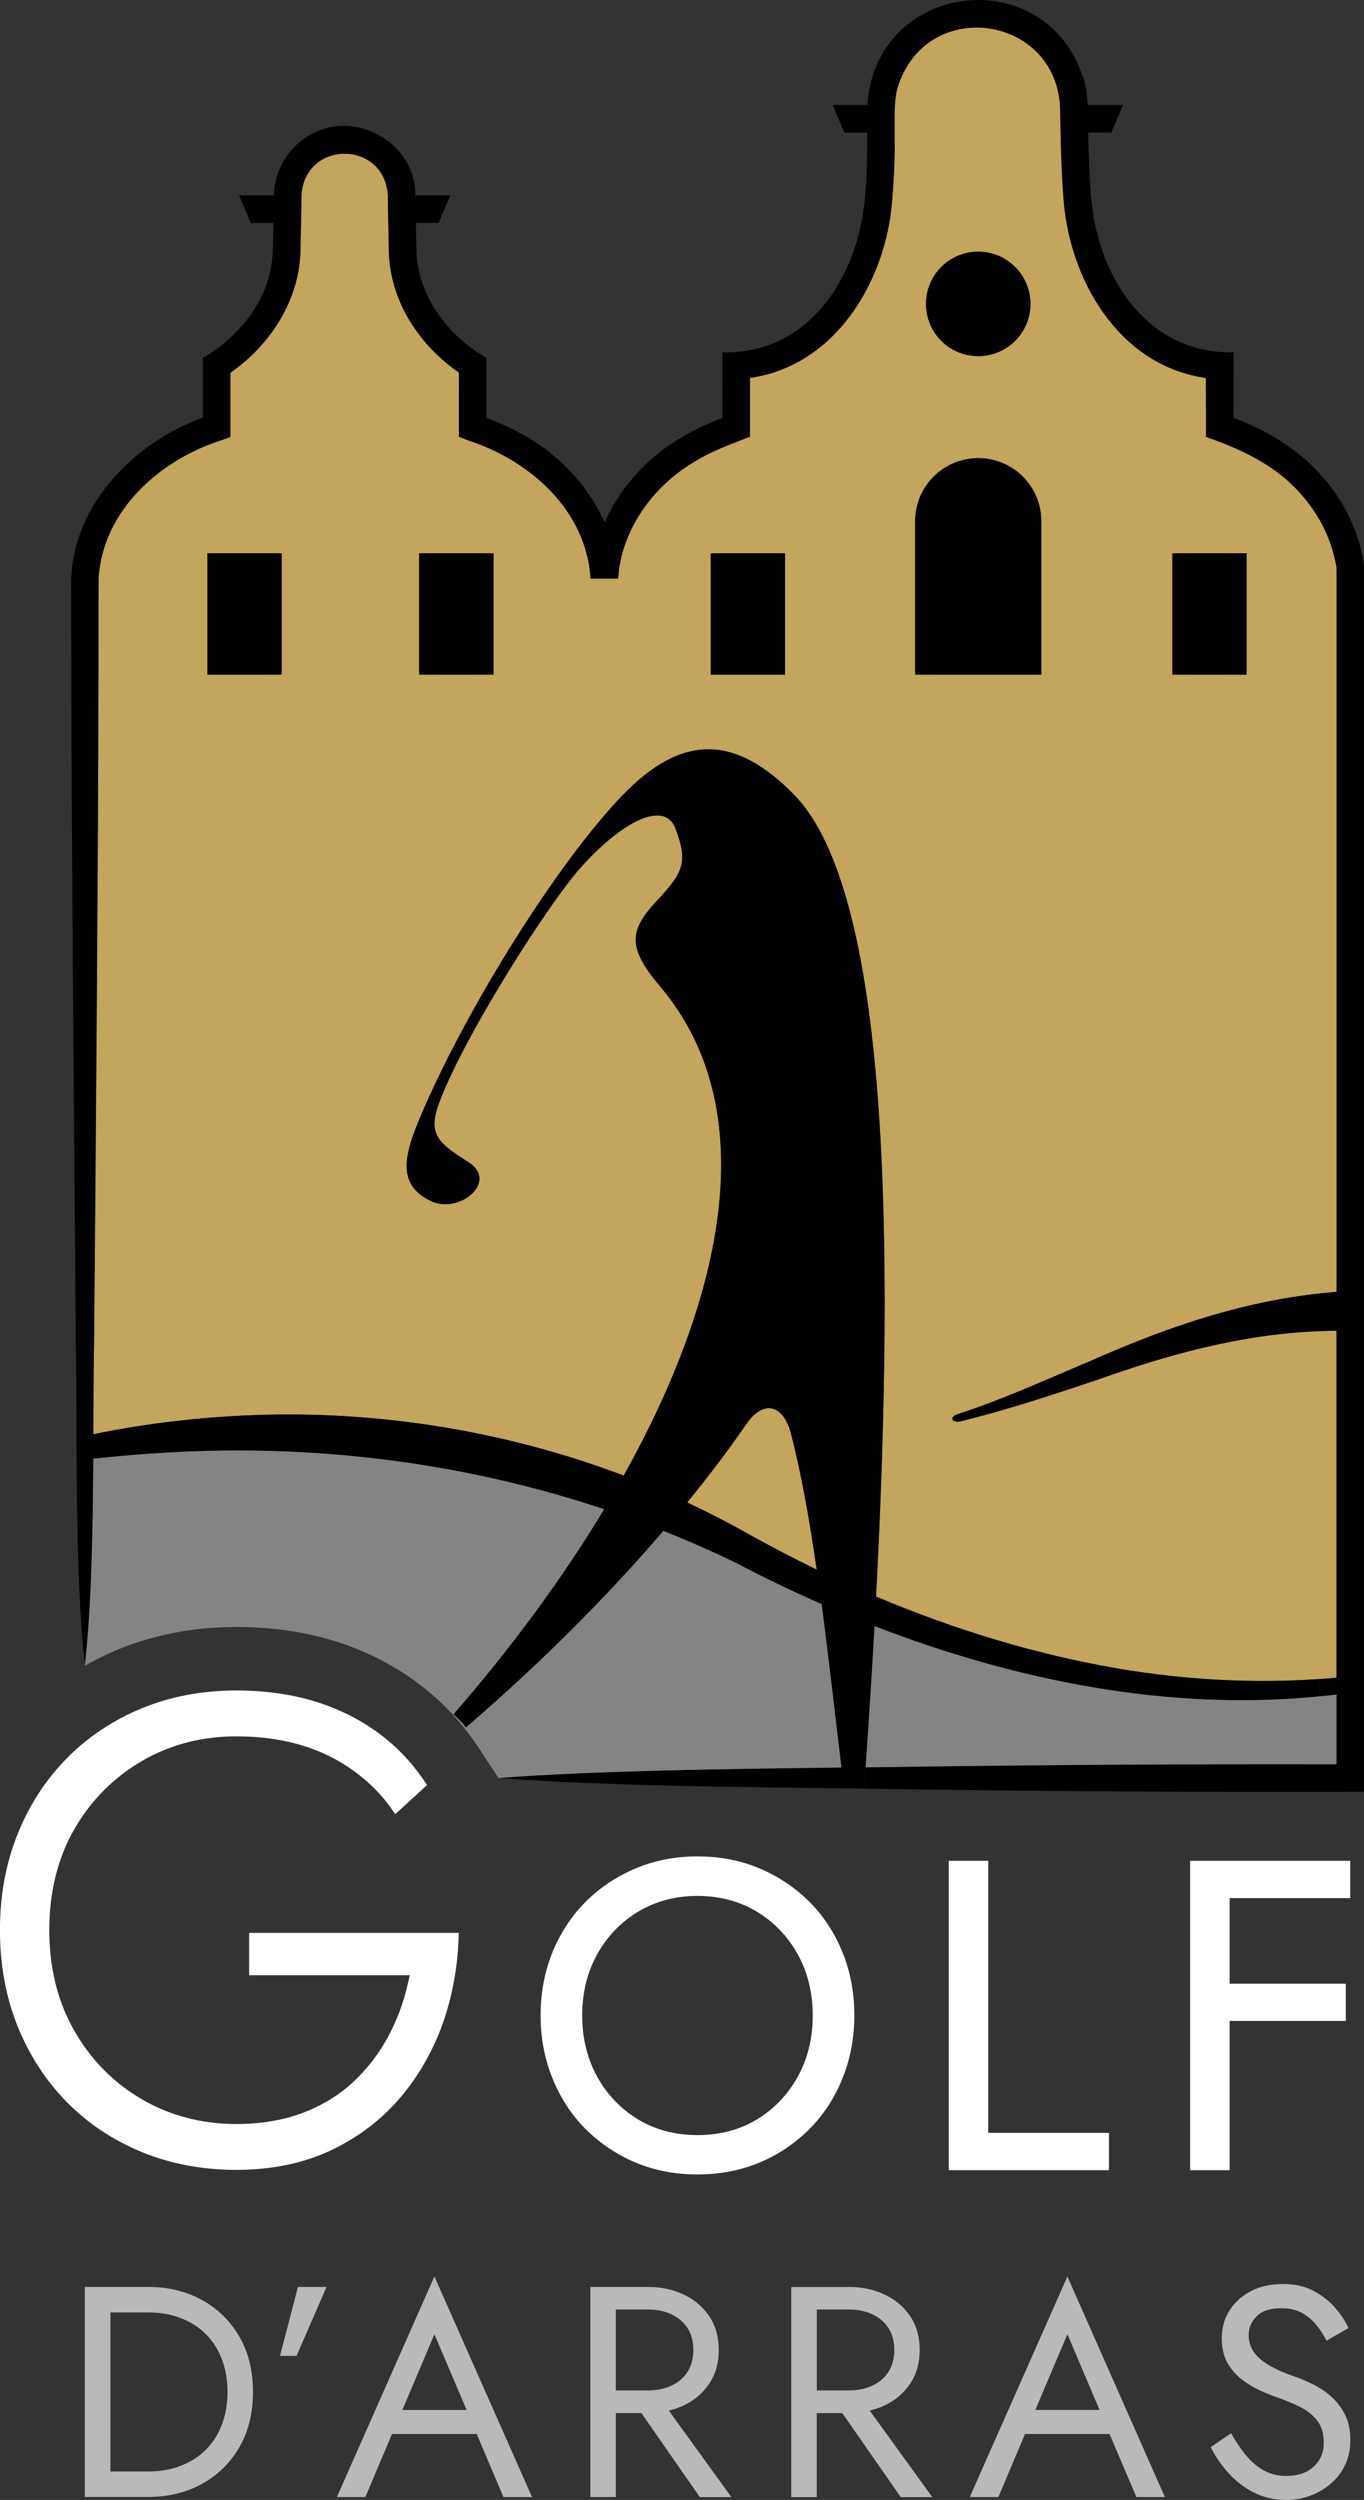 <?xml version="1.0" encoding="UTF-8"?>
<svg id="Calque_2" data-name="Calque 2" xmlns="http://www.w3.org/2000/svg" viewBox="0 0 216.53 396.85">
  <rect x="0" y="0" width="216.53" height="396.85" fill="#333333" stroke="none"/>
  <defs>
    <style>
      .cls-1 {
        fill: #c3a55e;
      }

      .cls-1, .cls-2, .cls-3, .cls-4, .cls-5 {
        stroke-width: 0px;
      }

      .cls-2 {
        fill: #bab9b9;
      }

      .cls-3 {
        fill: #848484;
      }

      .cls-4 {
        fill: #000;
      }

      .cls-5 {
        fill: #fff;
      }
    </style>
  </defs>
  <g id="Calque_1-2" data-name="Calque 1">
    <g>
      <g>
        <polygon class="cls-5" points="214.34 301.31 214.34 295.39 188.93 295.39 188.93 344.5 195.2 344.5 195.2 320.81 213.64 320.81 213.64 314.9 195.2 314.9 195.2 301.31 214.34 301.31"/>
        <polygon class="cls-5" points="156.88 295.39 150.61 295.39 150.61 344.5 176.04 344.5 176.04 338.58 156.88 338.58 156.88 295.39"/>
        <path class="cls-5" d="M128.54,301.95c-2.24-2.25-4.89-4.04-7.89-5.32-3-1.29-6.35-1.94-9.93-1.94s-6.86.65-9.89,1.94c-3.02,1.28-5.68,3.07-7.92,5.32-2.24,2.27-3.99,4.96-5.22,8-1.24,3.05-1.87,6.41-1.87,9.99s.63,6.88,1.87,9.94c1.23,3.08,2.98,5.78,5.22,8.04,2.24,2.25,4.91,4.06,7.92,5.34,3.03,1.28,6.36,1.92,9.89,1.92s6.91-.65,9.93-1.92c3-1.28,5.65-3.08,7.89-5.34,2.24-2.25,3.99-4.96,5.22-8.04,1.24-3.07,1.86-6.41,1.86-9.94s-.61-6.94-1.86-9.99c-1.23-3.05-2.98-5.75-5.22-8ZM126.63,329.68c-1.57,2.85-3.76,5.12-6.5,6.78-2.72,1.64-5.88,2.47-9.41,2.47s-6.65-.83-9.4-2.47c-2.73-1.66-4.94-3.93-6.51-6.78-1.57-2.83-2.39-6.12-2.39-9.73s.81-6.91,2.39-9.74c1.57-2.83,3.78-5.12,6.51-6.76,2.75-1.64,5.92-2.49,9.4-2.49s6.7.85,9.41,2.49c2.73,1.64,4.91,3.93,6.5,6.76,1.57,2.83,2.39,6.12,2.39,9.74s-.81,6.89-2.39,9.73Z"/>
        <path class="cls-5" d="M39.56,313.55h25.49l-.27,1.18c-.66,3.03-1.74,5.93-3.18,8.6-1.44,2.68-3.31,5.1-5.55,7.19-2.25,2.09-4.97,3.75-8.07,4.91-3.08,1.16-6.61,1.74-10.47,1.74-5.49,0-10.54-1.33-15-3.93-4.47-2.6-8.07-6.26-10.71-10.87-2.64-4.59-3.98-9.98-3.98-15.98s1.34-11.45,3.98-16.03c1.84-3.18,4.13-5.9,6.86-8.12,1.19-1.01,2.49-1.89,3.84-2.68,4.46-2.6,9.51-3.93,15-3.93,5.92,0,11.14,1.18,15.53,3.53,1.66.9,3.18,1.91,4.57,3.08,2.01,1.64,3.71,3.56,5.14,5.75l5.05-4.62c-.25-.38-.5-.76-.76-1.13-1.86-2.65-4.06-4.96-6.55-6.83-3.03-2.3-6.51-4.08-10.32-5.27-3.83-1.19-8.09-1.79-12.66-1.79-5.34,0-10.36.94-14.92,2.8-3.33,1.36-6.4,3.17-9.12,5.37-.98.8-1.91,1.64-2.8,2.54-3.36,3.4-6.02,7.47-7.87,12.1-1.86,4.62-2.8,9.74-2.8,15.23s.94,10.62,2.8,15.25c1.86,4.62,4.51,8.7,7.87,12.1,3.36,3.4,7.37,6.05,11.92,7.91,4.56,1.86,9.58,2.8,14.92,2.8,5.6,0,10.67-1.04,15.03-3.1,4.36-2.07,8.1-4.92,11.1-8.47,3.02-3.58,5.32-7.72,6.88-12.31,1.44-4.33,2.22-8.95,2.32-13.74h-33.28v6.73Z"/>
      </g>
      <g>
        <path class="cls-1" d="M125.57,227.59c1.64,6.33,2.93,13.64,4.08,21.58-3.55-1.72-7.04-3.55-10.49-5.45-3.28-1.87-6.65-3.6-10.08-5.2,3.38-4.14,6.53-8.3,9.41-12.48,2.8-4.03,5.92-2.95,7.08,1.56Z"/>
        <path class="cls-1" d="M212.17,211.23v55.09c-.96.08-1.94.17-2.9.23-10.59.71-21.28.1-31.74-1.67-13.24-2.27-26.1-6.21-38.45-11.44,2.98-57.24,2.06-111.92-13.04-127.31-9.23-9.41-17.68-9.79-27.25.17-10.28,10.71-24.48,33.38-31.84,50.48-2.78,6.5-4.04,11.19,1.41,13.85,4.54,2.22,10.76-3.05,6.12-6.07-4.23-2.73-6.56-4.09-5.02-8.72,3.23-9.74,17.45-32.4,23.09-38.53,6.58-7.18,13.01-10.26,14.7-5.78,2.02,5.39,1.26,6.94-3.03,11.55-4.34,4.62-4.62,7.36.6,13.52,16.34,19.32,10.34,48.76-5.8,77.64-18.08-6.84-37.54-10.13-56.86-9.66-9.16.25-18.35,1.23-27.33,3.1.02-5.39.03-10.52.12-15.02.23-25.67.65-77.46.68-103.13.03-3.53,0-14.34.03-17.72.66-10.74,9.61-18.78,19.44-21.93l1.49-.53v-10.19c6.4-4.46,11.05-11.68,11.12-19.59.02-1.79.18-6.79.15-8.49.48-8.98,13.31-8.9,13.74,0-.02,1.67.15,6.81.15,8.49.02,4.04,1.36,8.29,3.56,11.72,2.02,3.17,4.49,5.68,7.56,7.82,0,2.8.02,9.61,0,10.18l1.49.6c9.83,3.17,18.76,11.12,19.42,21.93h4.36c.46-7.71,5.59-14.77,12.2-18.59,2.67-1.71,5.8-2.75,8.72-3.93v-9.33c13.59-1.92,21.63-15.36,22.59-28.27.25-3.28.45-6.63.38-9.73.05-2.45-.25-6.5.7-8.77,4.99-13.85,25.12-10.64,25.59,4.04.07,4.71.17,9.66.55,14.45.94,12.5,8.57,25.99,22.03,28.19l.55.1c.02,3.12.07,8.73.02,9.35,5.19,1.79,10.34,4.16,14.2,8.12,1.71,1.74,3.17,3.73,4.29,5.88,1.08,2.12,1.86,4.41,2.24,6.73v115c-13.14,1.03-25.62,4.97-39.23,11.04-6.86,2.88-13.71,6.03-20.77,8.32-1.06.27-.99.81-.99.81,0,0,.02.38.65.41.18.03.43.02.76-.07,7.28-1.77,14.4-4.16,21.46-6.51,13.42-4.81,25.56-7.76,38.12-7.84ZM197.9,107.09v-19.26h-11.78v19.26h11.78ZM165.3,107.09v-24.35c0-5.54-4.47-10.01-10.01-10.01s-10.01,4.47-10.01,10.01v24.35h20.02ZM163.58,48.24c0-4.57-3.71-8.29-8.29-8.29s-8.29,3.71-8.29,8.29,3.71,8.29,8.29,8.29,8.29-3.7,8.29-8.29ZM124.61,107.09v-19.26h-11.78v19.26h11.78ZM78.34,107.09v-19.26h-11.8v19.26h11.8ZM44.71,107.09v-19.26h-11.78v19.26h11.78Z"/>
        <path class="cls-4" d="M14.82,227.69l-2.67.02c-.02-5.37-.03-10.52-.12-15.03-.25-33.38-.76-86-.73-119.24-.38-12.66,9.56-23.02,20.9-27.16v-9.46c3.2-1.86,6.26-4.62,8.24-7.84,1.86-2.9,2.82-6.12,2.88-9.55,0,0,.05-2.4.1-4.04h-3.61l-1.86-4.38h5.54c.05-3.48,1.82-6.91,4.69-8.92,7.16-5.3,17.73.03,17.77,8.92h5.54l-1.86,4.38h-3.6c.02,1.59.05,3.18.07,4.04,0,6.83,4.42,13.14,10.04,16.71l1.09.68v9.51c1.57.61,3.22,1.29,4.66,2.07,6.13,3.08,11.29,8.24,14.09,14.52,2.49-5.6,6.81-10.32,12.1-13.42,2.04-1.28,4.33-2.27,6.6-3.15,0-3.08.02-9.4.02-10.41,13.74.3,21.59-12.02,22.61-24.71.35-3.2.33-6.71.35-10.18h-3.61l-1.86-4.38h5.54c.02-.28.02-.58.02-.85,2.01-18.71,27.66-21.79,34.02-4.03.58,1.39.8,3.12.89,4.87h5.63l-1.86,4.38h-3.68c0,.28.02.58.02.85.05,3.25.2,6.26.43,9.33,1.03,12.71,8.87,25.01,22.62,24.71.02.93-.02,7.28-.02,10.37,4.77,1.82,9.31,4.41,12.94,8.09,4.11,4.14,7.03,9.6,7.79,15.48v194.55l-2.19.02c-22.51.07-45.03-.08-67.55-.36-2.98-.05-6.13-.08-9.41-.13l.05-3.38c3.26-.05,6.41-.08,9.36-.13,21.79-.28,43.59-.41,65.38-.36v-11.07c-.86.12-1.72.22-2.6.28l-.3-2.72c.96-.07,1.94-.15,2.9-.23v-55.09c-12.56.08-24.69,3.03-38.12,7.84-7.06,2.35-14.19,4.74-21.46,6.51-.33.08-.58.1-.76.07-.63-.03-.65-.41-.65-.41,0,0-.07-.55.99-.81,7.06-2.29,13.9-5.44,20.77-8.32,13.61-6.07,26.09-10.01,39.23-11.04v-115c-.38-2.32-1.16-4.61-2.24-6.73-1.13-2.15-2.59-4.14-4.29-5.88-3.86-3.96-9.02-6.33-14.2-8.12.05-.61,0-6.23-.02-9.35l-.55-.1c-13.46-2.2-21.08-15.69-22.03-28.19-.38-4.79-.48-9.74-.55-14.45-.46-14.68-20.6-17.9-25.59-4.04-.94,2.27-.65,6.31-.7,8.77.07,3.1-.13,6.45-.38,9.73-.96,12.91-9,26.35-22.59,28.27v9.33c-2.92,1.18-6.05,2.22-8.72,3.93-6.61,3.83-11.73,10.89-12.2,18.59h-4.36c-.66-10.81-9.6-18.76-19.42-21.93l-1.49-.6c.02-.56,0-7.37,0-10.18-3.07-2.14-5.54-4.66-7.56-7.82-2.2-3.43-3.55-7.67-3.56-11.72,0-1.67-.17-6.81-.15-8.49-.43-8.9-13.26-8.98-13.74,0,.03,1.69-.13,6.7-.15,8.49-.07,7.91-4.72,15.13-11.12,19.59v10.19l-1.49.53c-9.83,3.15-18.78,11.19-19.44,21.93-.03,3.38,0,14.19-.03,17.72-.03,25.67-.45,77.46-.68,103.13-.08,4.49-.1,9.63-.12,15.02Z"/>
        <path class="cls-4" d="M129.65,249.17c-1.14-7.94-2.44-15.25-4.08-21.58-1.16-4.51-4.28-5.59-7.08-1.56-2.88,4.18-6.03,8.34-9.41,12.48,3.43,1.61,6.79,3.33,10.08,5.2,3.45,1.91,6.94,3.73,10.49,5.45ZM13.47,264.23c-1.16-10.26-1.28-24.05-1.33-36.53l2.67-.02c8.98-1.87,18.16-2.85,27.33-3.1,19.32-.46,38.78,2.82,56.86,9.66,16.14-28.89,22.14-58.32,5.8-77.64-5.22-6.17-4.94-8.9-.6-13.52,4.29-4.61,5.05-6.17,3.03-11.55-1.69-4.47-8.12-1.39-14.7,5.78-5.63,6.13-19.85,28.79-23.09,38.53-1.54,4.62.8,5.98,5.02,8.72,4.64,3.02-1.57,8.29-6.12,6.07-5.45-2.67-4.19-7.36-1.41-13.85,7.36-17.1,21.56-39.78,31.84-50.48,9.56-9.96,18.01-9.58,27.25-.17,15.1,15.4,16.03,70.07,13.04,127.31,12.35,5.22,25.21,9.16,38.45,11.44,10.46,1.77,21.15,2.39,31.74,1.67l.3,2.72c-23.73,2.44-48.23-2.4-70.73-11.14-.41,7.47-.89,14.97-1.41,22.42l-.05,3.38c-18.69-.22-41.43-.41-58.14-1.69,15.48-1.18,36.43-1.44,54.33-1.66-1.08-8.97-2.06-17.72-3.15-25.94-4.64-2.04-9.16-4.21-13.57-6.53-3.78-1.84-7.64-3.53-11.55-5.09-9.41,11-20.24,21.66-31.34,31.21-.88-1.18-.99-1.06-1.96-2.12,8.92-10.24,17.12-21.3,23.9-32.53-22.22-7.42-45.82-10.37-69.27-9-3.94.22-7.89.55-11.82.98-.08,11.39-.28,23.45-1.33,32.67Z"/>
        <path class="cls-3" d="M18.78,261.82c5.78-2.35,12.08-3.55,18.73-3.55,5.6,0,10.87.76,15.66,2.25,4.96,1.55,9.47,3.86,13.43,6.87,3.3,2.49,6.24,5.54,8.71,9.07.26.36.6.88.95,1.4l2.86,4.38h.13c15.48-1.18,36.43-1.44,54.33-1.66-1.08-8.97-2.06-17.72-3.15-25.94-4.64-2.04-9.16-4.21-13.57-6.53-3.78-1.84-7.64-3.53-11.55-5.09-9.41,11-20.24,21.66-31.34,31.21-.88-1.18-.99-1.06-1.96-2.12,8.92-10.24,17.12-21.3,23.9-32.53-22.22-7.42-45.82-10.37-69.27-9-3.94.22-7.89.55-11.82.98-.08,11.39-.28,23.45-1.33,32.67v.18c1.71-.96,3.47-1.84,5.31-2.59Z"/>
        <rect class="cls-4" x="186.11" y="87.83" width="11.78" height="19.26"/>
        <path class="cls-3" d="M138.83,258.13c22.51,8.73,47,13.57,70.73,11.14.88-.07,1.74-.17,2.6-.28v11.07c-21.79-.05-43.59.08-65.38.36-2.95.05-6.1.08-9.36.13.51-7.46.99-14.95,1.41-22.42Z"/>
        <path class="cls-4" d="M165.3,82.74v24.35h-20.02v-24.35c0-5.54,4.49-10.01,10.01-10.01s10.01,4.47,10.01,10.01Z"/>
        <path class="cls-4" d="M155.29,39.95c4.57,0,8.29,3.71,8.29,8.29s-3.71,8.29-8.29,8.29-8.29-3.7-8.29-8.29,3.71-8.29,8.29-8.29Z"/>
        <rect class="cls-4" x="112.83" y="87.83" width="11.78" height="19.26"/>
        <rect class="cls-4" x="66.54" y="87.83" width="11.8" height="19.26"/>
        <rect class="cls-4" x="32.93" y="87.83" width="11.78" height="19.26"/>
        <g>
          <path class="cls-2" d="M199.07,395.69c-1.54-.78-2.88-1.81-4.04-3.1-1.16-1.29-2.1-2.65-2.83-4.13l3.23-2.19c.76,1.34,1.57,2.52,2.4,3.53.85,1.01,1.79,1.81,2.83,2.39,1.06.56,2.25.85,3.58.85,1.77,0,3.22-.48,4.29-1.47,1.08-.98,1.61-2.24,1.61-3.76s-.35-2.68-1.04-3.56c-.7-.89-1.61-1.62-2.73-2.17-1.13-.56-2.32-1.06-3.6-1.51-.83-.28-1.76-.66-2.77-1.11-1.01-.46-1.99-1.06-2.9-1.77-.93-.71-1.67-1.59-2.27-2.64-.58-1.06-.88-2.34-.88-3.86,0-1.66.41-3.13,1.24-4.44.83-1.29,1.97-2.32,3.43-3.07,1.46-.75,3.13-1.11,5.01-1.11s3.38.33,4.74,1.01c1.34.7,2.5,1.56,3.45,2.62.96,1.08,1.71,2.19,2.24,3.36l-3.48,2.01c-.41-.83-.93-1.64-1.57-2.44-.63-.8-1.39-1.44-2.3-1.96-.91-.5-2.01-.76-3.31-.76-1.81,0-3.13.45-3.94,1.31-.83.88-1.24,1.86-1.24,2.93,0,.93.23,1.77.71,2.55s1.28,1.51,2.4,2.19c1.13.7,2.67,1.36,4.61,2.02.88.33,1.82.75,2.8,1.24.99.51,1.91,1.16,2.75,1.94.83.78,1.52,1.71,2.07,2.8.53,1.09.8,2.4.8,3.93s-.27,2.78-.83,3.96c-.55,1.18-1.31,2.17-2.29,3-.96.83-2.06,1.46-3.28,1.91s-2.5.66-3.84.66c-1.81,0-3.48-.38-5.02-1.16Z"/>
          <path class="cls-2" d="M174.55,382.56l-5.1-12.02-5.1,12.02h10.21ZM169.44,361.37l15.48,35.02h-4.52l-4.26-10.01h-13.42l-4.23,10.01h-4.54l15.5-35.02Z"/>
          <path class="cls-2" d="M134.67,363.03c2.15,0,4.09.41,5.78,1.23,1.71.8,3.05,1.96,4.06,3.45.99,1.49,1.49,3.26,1.49,5.34s-.5,3.8-1.49,5.3c-1.01,1.52-2.35,2.68-4.06,3.48-.75.36-1.54.63-2.39.83l9.94,13.74h-5.01l-9.28-13.34h-4.06v13.34h-4.04v-33.36h9.05ZM134.67,379.47c1.43,0,2.7-.25,3.8-.76s1.96-1.24,2.57-2.19c.61-.96.93-2.12.93-3.48s-.31-2.52-.93-3.48c-.61-.94-1.47-1.67-2.57-2.19-1.09-.51-2.37-.76-3.8-.76h-5.01v12.86h5.01Z"/>
          <path class="cls-2" d="M97.76,379.47h5.01c1.43,0,2.7-.25,3.8-.76s1.96-1.24,2.57-2.19c.61-.96.93-2.12.93-3.48s-.31-2.52-.93-3.48c-.61-.94-1.47-1.67-2.57-2.19-1.09-.51-2.37-.76-3.8-.76h-5.01v12.86ZM97.76,383.05v13.34h-4.04v-33.36h9.05c2.17,0,4.09.41,5.8,1.23,1.69.8,3.03,1.96,4.04,3.45.99,1.49,1.49,3.26,1.49,5.34s-.5,3.8-1.49,5.3c-1.01,1.52-2.35,2.68-4.04,3.48-.76.36-1.56.63-2.4.83l9.94,13.74h-5.01l-9.28-13.34h-4.06Z"/>
          <path class="cls-2" d="M68.96,370.55l-5.09,12.02h10.21l-5.12-12.02ZM62.23,386.38l-4.23,10.01h-4.52l15.48-35.02,15.5,35.02h-4.54l-4.24-10.01h-13.44Z"/>
          <polygon class="cls-2" points="51.84 363.03 47.07 373.98 44.45 373.98 47.3 363.03 51.84 363.03"/>
          <path class="cls-2" d="M17.53,367.09v25.24h5.95c1.87,0,3.6-.28,5.14-.88,1.56-.58,2.9-1.43,4.01-2.52s1.97-2.42,2.57-3.98c.61-1.56.91-3.31.91-5.25s-.3-3.68-.91-5.24c-.6-1.56-1.46-2.88-2.57-3.98s-2.45-1.94-4.01-2.52c-1.54-.6-3.26-.88-5.14-.88h-5.95ZM13.47,396.39v-33.36h10.01c3.23,0,6.12.7,8.62,2.1,2.52,1.39,4.49,3.35,5.92,5.83,1.43,2.49,2.14,5.4,2.14,8.73s-.71,6.26-2.14,8.75c-1.43,2.49-3.4,4.44-5.92,5.83-2.5,1.41-5.39,2.1-8.62,2.1h-10.01Z"/>
        </g>
      </g>
    </g>
  </g>
</svg>